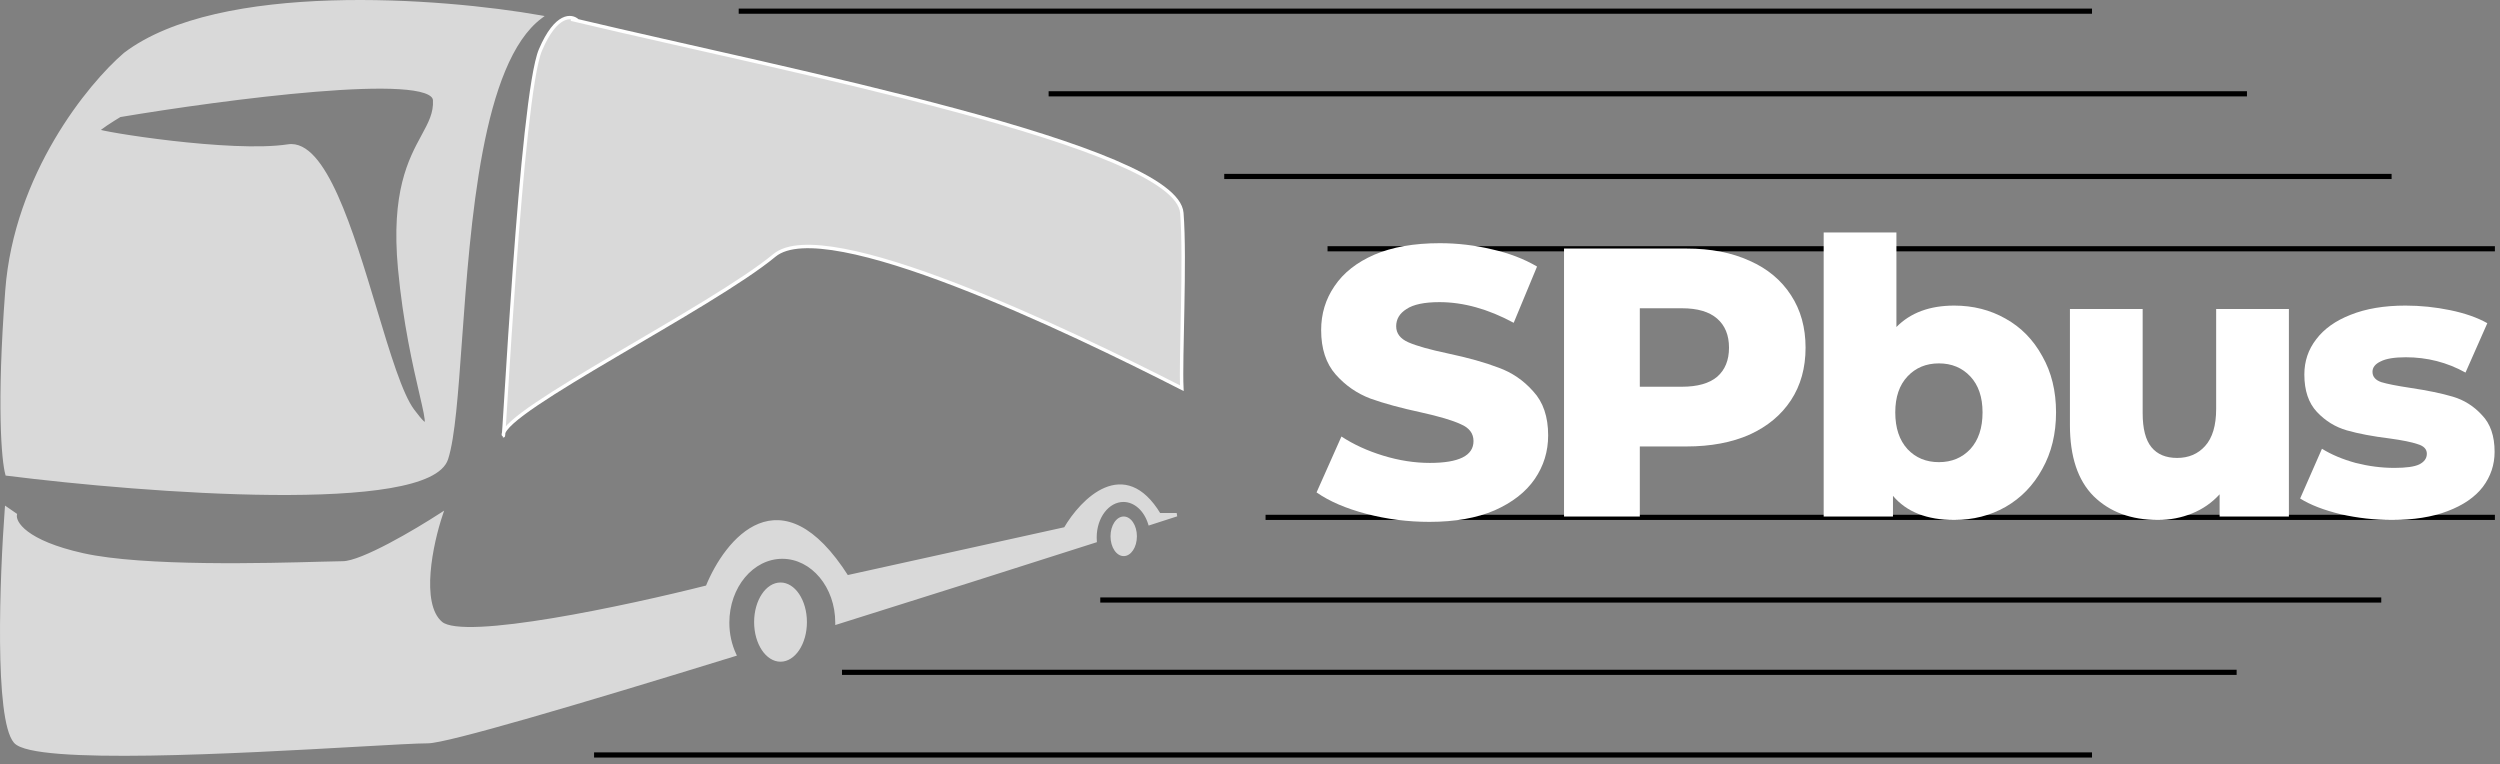 <?xml version="1.0" encoding="UTF-8"?> <svg xmlns="http://www.w3.org/2000/svg" width="242" height="74" viewBox="0 0 242 74" fill="none"><rect x="0" y="0" width="242" height="74" fill="#808080" stroke="none"/><path d="M128.506 24.081L241.506 24.081" stroke="#47FF9A" style="stroke:#47FF9A;stroke:color(display-p3 0.278 1 0.604);stroke-opacity:1;" stroke-width="0.5"></path><path d="M55.918 2.01C55.704 1.959 55.493 1.909 55.283 1.859L55.918 2.01ZM55.918 2.01C76.079 6.808 113.904 14.133 114.403 20.618C114.76 25.254 114.261 34.687 114.403 37.579C103.609 32.076 79.878 20.654 74.967 24.718C68.829 29.798 48.722 39.746 48.722 42.074C48.722 44.402 50.415 9.267 52.32 4.823C53.844 1.267 55.354 1.466 55.918 2.01Z" stroke="white" style="stroke:white;stroke-opacity:1;" stroke-width="0.331"></path><path d="M106.506 58.081H230.506" stroke="#47FF9A" style="stroke:#47FF9A;stroke:color(display-p3 0.278 1 0.604);stroke-opacity:1;" stroke-width="0.5"></path><path d="M122.506 50.081H241.506" stroke="#47FF9A" style="stroke:#47FF9A;stroke:color(display-p3 0.278 1 0.604);stroke-opacity:1;" stroke-width="0.5"></path><path d="M71.506 1.081L202.506 1.081" stroke="#47FF9A" style="stroke:#47FF9A;stroke:color(display-p3 0.278 1 0.604);stroke-opacity:1;" stroke-width="0.5"></path><path d="M101.506 9.081L217.506 9.081" stroke="#47FF9A" style="stroke:#47FF9A;stroke:color(display-p3 0.278 1 0.604);stroke-opacity:1;" stroke-width="0.5"></path><path d="M118.506 17.081L231.506 17.081" stroke="#47FF9A" style="stroke:#47FF9A;stroke:color(display-p3 0.278 1 0.604);stroke-opacity:1;" stroke-width="0.5"></path><path d="M81.506 65.081H216.506" stroke="#47FF9A" style="stroke:#47FF9A;stroke:color(display-p3 0.278 1 0.604);stroke-opacity:1;" stroke-width="0.5"></path><path d="M57.506 73.081H202.506" stroke="#47FF9A" style="stroke:#47FF9A;stroke:color(display-p3 0.278 1 0.604);stroke-opacity:1;" stroke-width="0.5"></path><path d="M138.374 50.517C136.274 50.517 134.236 50.257 132.26 49.739C130.284 49.22 128.678 48.528 127.443 47.664L129.851 42.254C131.013 43.019 132.359 43.637 133.89 44.106C135.422 44.576 136.929 44.81 138.411 44.81C141.227 44.81 142.635 44.106 142.635 42.698C142.635 41.957 142.227 41.414 141.412 41.068C140.623 40.697 139.337 40.314 137.558 39.919C135.607 39.499 133.977 39.054 132.667 38.585C131.359 38.091 130.234 37.313 129.295 36.251C128.357 35.188 127.887 33.756 127.887 31.952C127.887 30.371 128.32 28.951 129.184 27.691C130.049 26.406 131.333 25.394 133.038 24.653C134.768 23.912 136.88 23.541 139.374 23.541C141.079 23.541 142.759 23.738 144.414 24.134C146.07 24.504 147.526 25.06 148.786 25.801L146.526 31.248C144.056 29.914 141.66 29.247 139.337 29.247C137.88 29.247 136.817 29.47 136.15 29.914C135.483 30.334 135.15 30.89 135.15 31.582C135.15 32.273 135.546 32.792 136.336 33.138C137.127 33.484 138.399 33.842 140.152 34.213C142.129 34.633 143.759 35.09 145.044 35.584C146.353 36.053 147.478 36.819 148.415 37.881C149.379 38.919 149.861 40.339 149.861 42.142C149.861 43.699 149.429 45.107 148.564 46.367C147.7 47.627 146.403 48.639 144.673 49.405C142.944 50.146 140.845 50.517 138.374 50.517Z" fill="white" style="fill:white;fill-opacity:1;"></path><path d="M163.255 24.06C165.601 24.06 167.639 24.455 169.369 25.245C171.098 26.011 172.432 27.123 173.371 28.58C174.309 30.013 174.779 31.705 174.779 33.657C174.779 35.608 174.309 37.3 173.371 38.733C172.432 40.166 171.098 41.278 169.369 42.068C167.639 42.834 165.601 43.217 163.255 43.217H158.734V49.998H151.398V24.06H163.255ZM162.81 37.436C164.317 37.436 165.453 37.115 166.219 36.473C166.985 35.806 167.368 34.867 167.368 33.657C167.368 32.446 166.985 31.508 166.219 30.841C165.453 30.174 164.317 29.84 162.81 29.84H158.734V37.436H162.81Z" fill="white" style="fill:white;fill-opacity:1;"></path><path d="M189.168 29.581C190.995 29.581 192.651 30.001 194.133 30.841C195.64 31.68 196.826 32.891 197.691 34.472C198.58 36.028 199.025 37.844 199.025 39.919C199.025 41.994 198.58 43.822 197.691 45.403C196.826 46.984 195.64 48.207 194.133 49.072C192.651 49.911 190.995 50.331 189.168 50.331C186.524 50.331 184.548 49.553 183.239 47.997V49.998H176.532V22.503H183.573V31.656C184.931 30.273 186.797 29.581 189.168 29.581ZM187.686 44.736C188.92 44.736 189.933 44.316 190.724 43.476C191.514 42.612 191.91 41.426 191.91 39.919C191.91 38.437 191.514 37.276 190.724 36.436C189.933 35.596 188.92 35.176 187.686 35.176C186.45 35.176 185.437 35.596 184.647 36.436C183.856 37.276 183.462 38.437 183.462 39.919C183.462 41.426 183.856 42.612 184.647 43.476C185.437 44.316 186.45 44.736 187.686 44.736Z" fill="white" style="fill:white;fill-opacity:1;"></path><path d="M221.565 29.914V49.998H214.858V47.849C214.117 48.664 213.227 49.281 212.19 49.701C211.152 50.121 210.052 50.331 208.892 50.331C206.298 50.331 204.223 49.565 202.667 48.034C201.135 46.502 200.369 44.205 200.369 41.142V29.914H207.41V39.993C207.41 41.5 207.693 42.599 208.262 43.291C208.829 43.983 209.657 44.328 210.745 44.328C211.856 44.328 212.757 43.946 213.45 43.18C214.165 42.389 214.524 41.191 214.524 39.585V29.914H221.565Z" fill="white" style="fill:white;fill-opacity:1;"></path><path d="M231.547 50.331C229.866 50.331 228.212 50.146 226.581 49.776C224.951 49.38 223.641 48.874 222.653 48.256L224.766 43.439C225.679 44.007 226.767 44.464 228.026 44.81C229.286 45.131 230.533 45.292 231.769 45.292C232.905 45.292 233.707 45.181 234.177 44.958C234.671 44.711 234.919 44.365 234.919 43.921C234.919 43.476 234.622 43.167 234.029 42.994C233.461 42.797 232.547 42.611 231.287 42.439C229.681 42.241 228.31 41.982 227.174 41.66C226.062 41.339 225.099 40.746 224.284 39.882C223.469 39.017 223.061 37.807 223.061 36.251C223.061 34.966 223.443 33.83 224.21 32.841C224.975 31.829 226.087 31.038 227.545 30.47C229.027 29.877 230.793 29.581 232.844 29.581C234.3 29.581 235.745 29.729 237.179 30.025C238.611 30.322 239.81 30.742 240.773 31.285L238.661 36.065C236.882 35.077 234.956 34.583 232.881 34.583C231.769 34.583 230.954 34.719 230.435 34.991C229.916 35.238 229.657 35.571 229.657 35.991C229.657 36.46 229.94 36.794 230.509 36.992C231.076 37.164 232.016 37.35 233.325 37.547C234.98 37.794 236.351 38.078 237.438 38.4C238.524 38.721 239.464 39.314 240.254 40.178C241.07 41.018 241.477 42.204 241.477 43.736C241.477 44.995 241.094 46.132 240.329 47.145C239.562 48.133 238.426 48.911 236.92 49.479C235.437 50.047 233.646 50.331 231.547 50.331Z" fill="white" style="fill:white;fill-opacity:1;"></path><g opacity="0.7"><path fill-rule="evenodd" clip-rule="evenodd" d="M12.105 5.246C8.648 8.209 1.522 16.929 0.675 28.105C-0.171 39.28 0.323 44.614 0.675 45.884C14.151 47.577 41.525 49.651 43.219 44.402C43.879 42.356 44.189 38.046 44.56 32.891C45.378 21.513 46.493 6.017 52.32 1.648C42.725 -0.046 21.249 -1.697 12.105 5.246ZM11.596 11.172C21.685 9.478 41.905 6.812 42.074 9.69C42.149 10.961 41.617 11.941 40.943 13.181C39.71 15.452 38.003 18.595 38.688 25.988C39.174 31.242 40.153 35.467 40.76 38.088C41.473 41.168 41.673 42.032 39.958 39.745C38.8 38.201 37.613 34.262 36.306 29.922C34.03 22.367 31.389 13.597 27.893 14.135C22.39 14.982 9.479 12.865 9.479 12.653C9.479 12.484 10.89 11.595 11.596 11.172Z" fill="white" style="fill:white;fill-opacity:1;"></path><path d="M12.105 5.246L12.004 5.114L11.997 5.12L12.105 5.246ZM0.675 45.884L0.516 45.928L0.545 46.035L0.654 46.048L0.675 45.884ZM52.319 1.648L52.419 1.78L52.724 1.551L52.348 1.485L52.319 1.648ZM11.595 11.172L11.568 11.008L11.537 11.014L11.51 11.03L11.595 11.172ZM0.84 28.117C1.683 16.999 8.777 8.317 12.212 5.372L11.997 5.12C8.518 8.101 1.361 16.859 0.51 28.092L0.84 28.117ZM0.835 45.84C0.664 45.227 0.453 43.594 0.391 40.705C0.329 37.823 0.417 33.701 0.84 28.117L0.51 28.092C0.086 33.684 -0.002 37.817 0.06 40.712C0.121 43.602 0.333 45.272 0.516 45.928L0.835 45.84ZM43.061 44.351C42.87 44.943 42.308 45.458 41.386 45.893C40.469 46.326 39.224 46.666 37.724 46.923C34.723 47.438 30.733 47.618 26.366 47.581C17.635 47.507 7.43 46.566 0.696 45.72L0.654 46.048C7.396 46.895 17.615 47.838 26.364 47.912C30.737 47.949 34.75 47.769 37.779 47.25C39.294 46.99 40.571 46.644 41.528 46.192C42.48 45.743 43.143 45.174 43.376 44.453L43.061 44.351ZM44.394 32.879C44.209 35.458 44.038 37.821 43.832 39.795C43.626 41.773 43.385 43.347 43.061 44.351L43.376 44.453C43.712 43.412 43.956 41.807 44.162 39.83C44.369 37.849 44.539 35.48 44.724 32.903L44.394 32.879ZM52.22 1.515C50.73 2.633 49.553 4.452 48.611 6.709C47.668 8.969 46.955 11.683 46.399 14.611C45.287 20.464 44.803 27.192 44.394 32.879L44.724 32.903C45.134 27.212 45.617 20.503 46.724 14.672C47.278 11.757 47.986 9.067 48.917 6.837C49.848 4.604 50.996 2.847 52.419 1.78L52.22 1.515ZM12.205 5.378C16.732 1.941 24.34 0.617 32.048 0.374C39.746 0.131 47.502 0.966 52.291 1.811L52.348 1.485C47.542 0.636 39.762 -0.201 32.038 0.043C24.323 0.286 16.621 1.609 12.004 5.114L12.205 5.378ZM42.239 9.681C42.212 9.207 41.776 8.902 41.183 8.701C40.573 8.495 39.712 8.368 38.669 8.304C36.58 8.175 33.712 8.292 30.541 8.551C24.197 9.071 16.615 10.161 11.568 11.008L11.623 11.335C16.665 10.489 24.237 9.4 30.568 8.882C33.735 8.623 36.584 8.507 38.649 8.635C39.683 8.698 40.509 8.823 41.077 9.015C41.661 9.213 41.894 9.454 41.909 9.7L42.239 9.681ZM41.089 13.26C41.758 12.027 42.317 11.006 42.239 9.681L41.909 9.7C41.98 10.916 41.474 11.855 40.797 13.102L41.089 13.26ZM38.852 25.973C38.511 22.291 38.767 19.676 39.257 17.704C39.746 15.732 40.473 14.394 41.089 13.26L40.797 13.102C40.18 14.239 39.436 15.608 38.935 17.624C38.435 19.639 38.179 22.291 38.523 26.003L38.852 25.973ZM40.921 38.051C40.314 35.431 39.338 31.215 38.852 25.973L38.523 26.003C39.01 31.269 39.991 35.503 40.598 38.125L40.921 38.051ZM39.825 39.845C40.253 40.415 40.571 40.803 40.795 41.007C40.852 41.059 40.907 41.103 40.959 41.136C41.01 41.167 41.069 41.195 41.134 41.203C41.206 41.211 41.281 41.193 41.34 41.136C41.393 41.087 41.417 41.023 41.43 40.968C41.456 40.86 41.453 40.715 41.436 40.552C41.419 40.384 41.385 40.178 41.339 39.937C41.246 39.455 41.099 38.819 40.921 38.051L40.598 38.125C40.777 38.897 40.922 39.525 41.014 39.999C41.059 40.237 41.091 40.432 41.107 40.586C41.123 40.745 41.12 40.841 41.108 40.891C41.102 40.916 41.099 40.909 41.112 40.896C41.133 40.876 41.16 40.872 41.172 40.874C41.177 40.874 41.166 40.874 41.135 40.854C41.105 40.836 41.067 40.806 41.018 40.762C40.82 40.582 40.52 40.219 40.09 39.646L39.825 39.845ZM36.147 29.97C36.8 32.139 37.425 34.212 38.031 35.937C38.635 37.656 39.228 39.05 39.825 39.845L40.09 39.646C39.528 38.897 38.949 37.549 38.343 35.827C37.74 34.111 37.118 32.045 36.464 29.874L36.147 29.97ZM27.918 14.299C28.711 14.177 29.48 14.576 30.239 15.423C30.996 16.268 31.717 17.532 32.406 19.062C33.782 22.119 35.008 26.189 36.147 29.97L36.464 29.874C35.327 26.1 34.095 22.007 32.708 18.926C32.014 17.386 31.277 16.085 30.485 15.202C29.695 14.319 28.822 13.824 27.868 13.971L27.918 14.299ZM9.313 12.653C9.313 12.709 9.339 12.747 9.354 12.764C9.369 12.783 9.385 12.795 9.395 12.802C9.415 12.815 9.437 12.825 9.453 12.832C9.486 12.846 9.531 12.86 9.58 12.874C9.682 12.902 9.827 12.936 10.01 12.975C10.377 13.052 10.906 13.149 11.555 13.257C12.854 13.472 14.643 13.73 16.603 13.956C20.517 14.405 25.142 14.726 27.918 14.299L27.868 13.971C25.141 14.391 20.559 14.076 16.641 13.627C14.686 13.402 12.903 13.144 11.609 12.93C10.962 12.822 10.439 12.726 10.078 12.65C9.898 12.612 9.761 12.58 9.67 12.555C9.624 12.542 9.595 12.532 9.579 12.525C9.571 12.522 9.574 12.522 9.581 12.527C9.585 12.53 9.596 12.538 9.609 12.553C9.62 12.566 9.644 12.601 9.644 12.653H9.313ZM11.51 11.03C11.156 11.242 10.624 11.572 10.18 11.87C9.959 12.019 9.756 12.162 9.607 12.28C9.534 12.339 9.469 12.394 9.422 12.443C9.398 12.467 9.375 12.494 9.357 12.522C9.342 12.545 9.313 12.592 9.313 12.653H9.644C9.644 12.693 9.627 12.714 9.633 12.705C9.636 12.701 9.643 12.691 9.66 12.674C9.692 12.64 9.744 12.595 9.813 12.54C9.951 12.43 10.146 12.293 10.365 12.145C10.803 11.851 11.329 11.525 11.681 11.314L11.51 11.03Z" fill="white" style="fill:white;fill-opacity:1;"></path><path d="M114.403 20.618C114.76 25.254 114.261 34.687 114.403 37.579C103.609 32.076 79.878 20.654 74.967 24.718C68.981 29.672 49.711 39.255 48.758 41.887C48.734 42.197 48.722 42.274 48.722 42.074C48.722 42.016 48.734 41.954 48.758 41.887C49.015 38.586 50.579 8.885 52.32 4.823C53.844 1.267 55.354 1.466 55.918 2.01C76.079 6.808 113.904 14.133 114.403 20.618Z" fill="white" style="fill:white;fill-opacity:1;"></path><path fill-rule="evenodd" clip-rule="evenodd" d="M8.026 53.712C2.447 52.468 1.334 50.602 1.475 49.825L0.63 49.242C0.137 55.85 -0.384 69.611 1.475 71.788C3.268 73.887 23.416 72.748 34.575 72.117C37.883 71.93 40.402 71.788 41.417 71.788C43.217 71.788 55.989 68.025 71.102 63.362C70.678 62.448 70.436 61.396 70.436 60.276C70.436 56.769 72.805 53.926 75.728 53.926C78.65 53.926 81.019 56.769 81.019 60.276V60.278C89.679 57.569 98.489 54.771 106.008 52.363C105.999 52.25 105.995 52.136 105.995 52.021C105.995 50.034 107.227 48.423 108.748 48.423C109.9 48.423 110.887 49.35 111.296 50.665C112.195 50.376 113.066 50.095 113.904 49.825H112.213C108.831 44.227 104.746 48.399 103.126 51.185L81.992 55.85C75.568 45.743 70.299 52.287 68.467 56.822C60.789 58.765 44.883 62.186 42.685 60.32C40.487 58.454 41.769 52.546 42.685 49.825C40.29 51.38 35.035 54.489 33.175 54.489C32.8 54.489 32.073 54.51 31.088 54.537C25.968 54.679 13.876 55.016 8.026 53.712Z" fill="white" style="fill:white;fill-opacity:1;"></path><path d="M1.475 49.825L1.638 49.854L1.657 49.749L1.569 49.688L1.475 49.825ZM0.63 49.242L0.724 49.105L0.486 48.941L0.464 49.229L0.63 49.242ZM71.101 63.362L71.15 63.52L71.332 63.464L71.252 63.292L71.101 63.362ZM81.019 60.279H80.853V60.504L81.068 60.437L81.019 60.279ZM106.007 52.363L106.057 52.521L106.181 52.481L106.172 52.351L106.007 52.363ZM111.295 50.665L111.137 50.714L111.187 50.874L111.346 50.823L111.295 50.665ZM113.903 49.825L113.954 49.982L113.903 49.659V49.825ZM112.212 49.825L112.071 49.91L112.119 49.99H112.212V49.825ZM103.125 51.185L103.161 51.347L103.232 51.331L103.268 51.269L103.125 51.185ZM81.992 55.85L81.852 55.939L81.915 56.037L82.028 56.012L81.992 55.85ZM68.467 56.822L68.507 56.982L68.589 56.962L68.62 56.884L68.467 56.822ZM42.684 49.825L42.842 49.878L42.993 49.427L42.594 49.686L42.684 49.825ZM1.312 49.795C1.224 50.277 1.53 50.993 2.506 51.726C3.49 52.465 5.188 53.249 7.99 53.874L8.062 53.55C5.285 52.931 3.637 52.161 2.705 51.461C1.764 50.755 1.584 50.15 1.638 49.854L1.312 49.795ZM0.536 49.378L1.381 49.961L1.569 49.688L0.724 49.105L0.536 49.378ZM1.601 71.68C1.393 71.437 1.205 71.013 1.044 70.422C0.884 69.835 0.755 69.102 0.653 68.256C0.449 66.566 0.356 64.442 0.336 62.175C0.295 57.643 0.548 52.555 0.795 49.254L0.464 49.229C0.218 52.536 -0.036 57.634 0.004 62.178C0.025 64.45 0.118 66.588 0.324 68.296C0.427 69.15 0.559 69.9 0.724 70.509C0.889 71.112 1.092 71.595 1.349 71.896L1.601 71.68ZM34.565 71.952C28.985 72.267 21.162 72.709 14.51 72.811C11.183 72.861 8.154 72.826 5.846 72.648C4.692 72.559 3.723 72.435 2.991 72.269C2.624 72.186 2.321 72.094 2.085 71.992C1.846 71.89 1.689 71.784 1.601 71.68L1.349 71.896C1.485 72.055 1.695 72.186 1.954 72.297C2.215 72.409 2.54 72.507 2.917 72.592C3.673 72.763 4.66 72.889 5.821 72.979C8.144 73.158 11.185 73.192 14.515 73.142C21.175 73.041 29.005 72.598 34.583 72.283L34.565 71.952ZM41.416 71.622C40.395 71.622 37.87 71.765 34.565 71.952L34.583 72.283C37.896 72.096 40.407 71.954 41.416 71.954V71.622ZM71.052 63.203C63.496 65.535 56.526 67.641 51.221 69.165C48.568 69.926 46.332 70.542 44.648 70.967C43.806 71.179 43.103 71.344 42.556 71.455C42.004 71.567 41.623 71.622 41.416 71.622V71.954C41.66 71.954 42.072 71.891 42.622 71.779C43.176 71.667 43.885 71.501 44.729 71.288C46.418 70.862 48.658 70.245 51.312 69.483C56.621 67.959 63.593 65.852 71.15 63.52L71.052 63.203ZM70.27 60.276C70.27 61.42 70.517 62.496 70.951 63.431L71.252 63.292C70.838 62.401 70.601 61.372 70.601 60.276H70.27ZM75.727 53.761C72.686 53.761 70.27 56.707 70.27 60.276H70.601C70.601 56.831 72.923 54.092 75.727 54.092V53.761ZM81.184 60.276C81.184 56.707 78.768 53.761 75.727 53.761V54.092C78.531 54.092 80.853 56.831 80.853 60.276H81.184ZM81.184 60.279V60.276H80.853V60.279H81.184ZM105.956 52.205C98.439 54.613 89.628 57.411 80.969 60.12L81.068 60.437C89.728 57.727 98.539 54.929 106.057 52.521L105.956 52.205ZM105.829 52.021C105.829 52.141 105.833 52.258 105.841 52.375L106.172 52.351C106.164 52.243 106.16 52.133 106.16 52.021H105.829ZM108.747 48.258C107.924 48.258 107.191 48.694 106.669 49.376C106.147 50.059 105.829 50.995 105.829 52.021H106.16C106.16 51.061 106.458 50.197 106.932 49.578C107.406 48.958 108.049 48.589 108.747 48.589V48.258ZM111.454 50.616C111.031 49.258 109.996 48.258 108.747 48.258V48.589C109.802 48.589 110.741 49.442 111.137 50.714L111.454 50.616ZM113.852 49.667C113.014 49.938 112.144 50.218 111.245 50.507L111.346 50.823C112.245 50.533 113.116 50.253 113.954 49.982L113.852 49.667ZM112.212 49.99H113.903V49.659H112.212V49.99ZM103.268 51.269C104.072 49.887 105.475 48.185 107.072 47.514C107.864 47.181 108.696 47.105 109.532 47.438C110.371 47.773 111.236 48.53 112.071 49.91L112.354 49.739C111.497 48.321 110.583 47.5 109.655 47.13C108.723 46.758 107.799 46.849 106.944 47.208C105.248 47.921 103.798 49.698 102.982 51.102L103.268 51.269ZM82.028 56.012L103.161 51.347L103.089 51.023L81.956 55.688L82.028 56.012ZM68.62 56.884C69.074 55.762 69.739 54.516 70.58 53.437C71.422 52.357 72.431 51.454 73.569 50.999C74.699 50.547 75.967 50.533 77.35 51.247C78.74 51.966 80.254 53.425 81.852 55.939L82.132 55.761C80.517 53.222 78.964 51.709 77.502 50.953C76.033 50.194 74.664 50.204 73.445 50.691C72.234 51.176 71.181 52.127 70.319 53.234C69.456 54.341 68.776 55.614 68.313 56.76L68.62 56.884ZM42.577 60.447C42.891 60.713 43.423 60.868 44.088 60.95C44.761 61.033 45.603 61.044 46.568 61C48.498 60.911 50.94 60.596 53.548 60.163C58.765 59.297 64.665 57.955 68.507 56.982L68.426 56.661C64.59 57.632 58.698 58.972 53.493 59.836C50.89 60.268 48.463 60.581 46.553 60.669C45.597 60.713 44.776 60.701 44.129 60.621C43.473 60.541 43.027 60.394 42.792 60.194L42.577 60.447ZM42.528 49.772C42.067 51.141 41.513 53.313 41.352 55.38C41.271 56.414 41.287 57.429 41.466 58.309C41.645 59.187 41.989 59.947 42.577 60.447L42.792 60.194C42.282 59.761 41.961 59.083 41.791 58.243C41.62 57.405 41.602 56.423 41.682 55.406C41.841 53.373 42.387 51.229 42.842 49.878L42.528 49.772ZM33.175 54.655C33.674 54.655 34.377 54.45 35.17 54.133C35.969 53.814 36.88 53.374 37.806 52.887C39.657 51.912 41.574 50.743 42.775 49.964L42.594 49.686C41.4 50.461 39.492 51.625 37.652 52.594C36.731 53.078 35.831 53.513 35.047 53.825C34.256 54.141 33.605 54.324 33.175 54.324V54.655ZM31.093 54.703C32.079 54.675 32.803 54.655 33.175 54.655V54.324C32.797 54.324 32.067 54.344 31.084 54.372L31.093 54.703ZM7.99 53.874C10.933 54.53 15.434 54.772 19.828 54.833C24.226 54.894 28.533 54.774 31.093 54.703L31.084 54.372C28.523 54.443 24.223 54.562 19.833 54.501C15.438 54.44 10.968 54.198 8.062 53.55L7.99 53.874Z" fill="white" style="fill:white;fill-opacity:1;"></path><path d="M75.555 64.053C76.966 64.053 78.11 62.337 78.11 60.219C78.11 58.102 76.966 56.386 75.555 56.386C74.143 56.386 72.999 58.102 72.999 60.219C72.999 62.337 74.143 64.053 75.555 64.053Z" fill="white" style="fill:white;fill-opacity:1;"></path><path d="M108.775 53.831C109.481 53.831 110.053 52.973 110.053 51.914C110.053 50.856 109.481 49.998 108.775 49.998C108.069 49.998 107.497 50.856 107.497 51.914C107.497 52.973 108.069 53.831 108.775 53.831Z" fill="white" style="fill:white;fill-opacity:1;"></path></g></svg> 